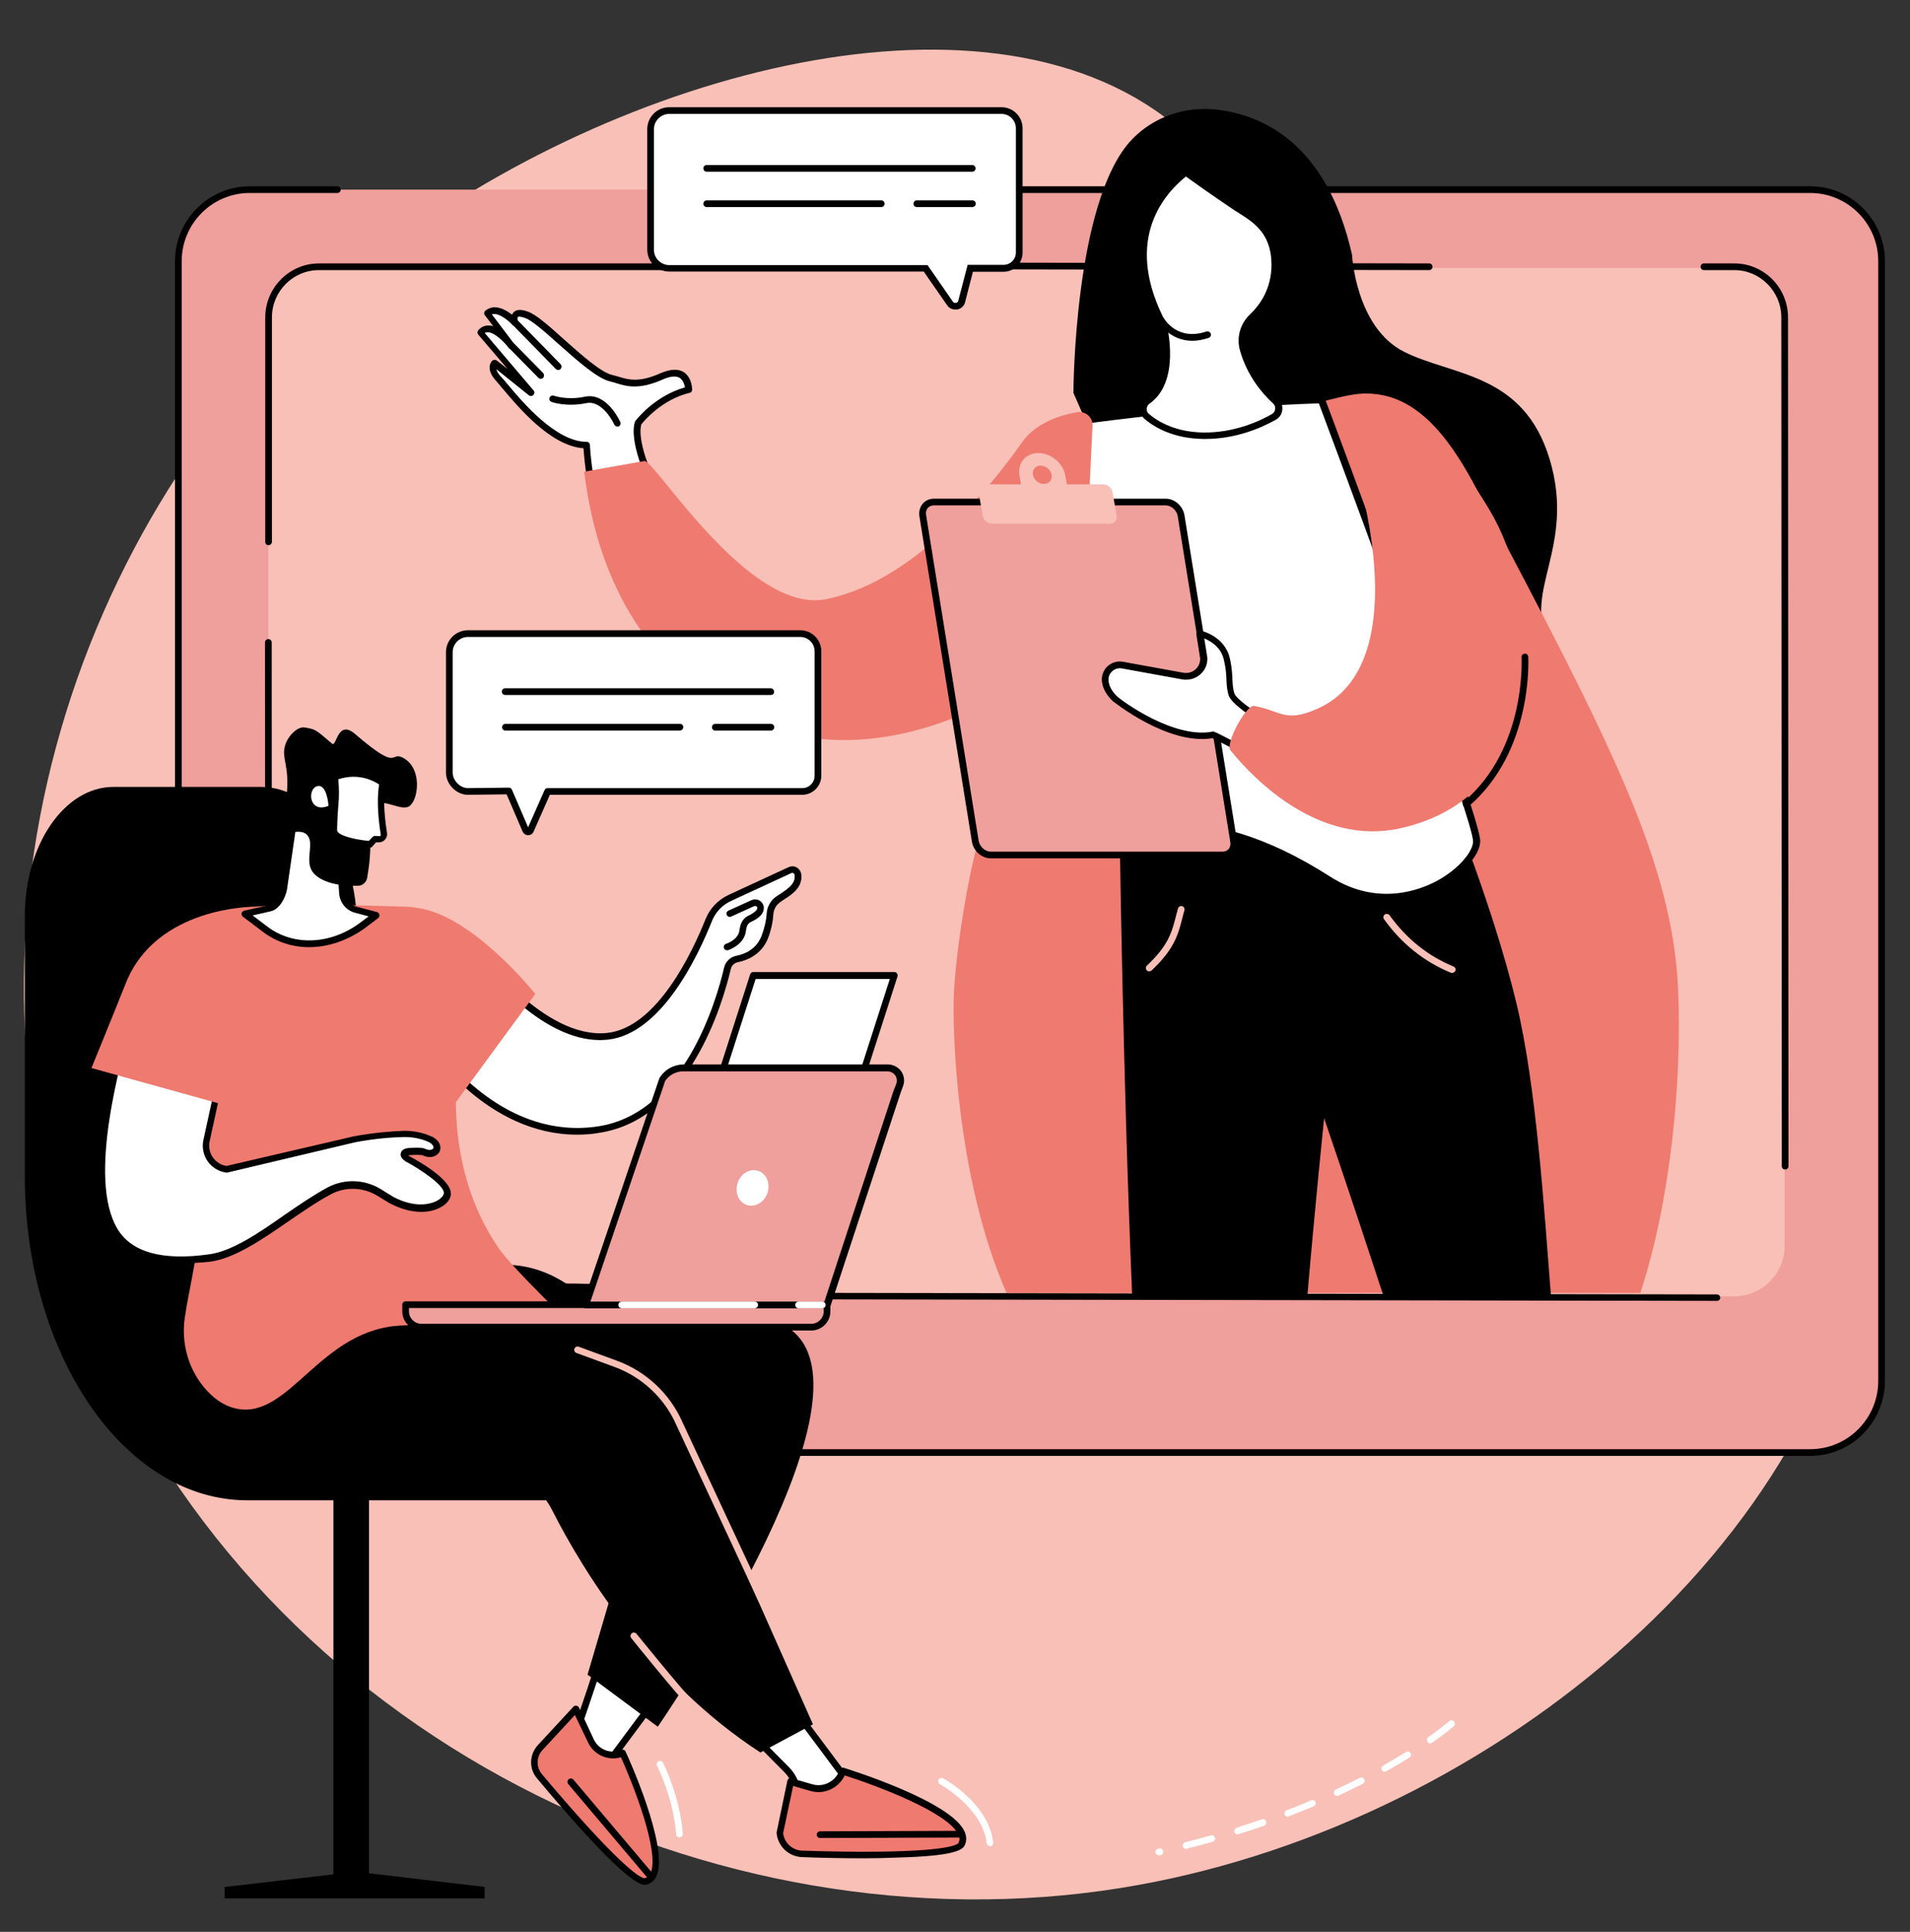 <?xml version="1.0" encoding="utf-8"?>
<!-- Generator: Adobe Illustrator 27.7.0, SVG Export Plug-In . SVG Version: 6.00 Build 0)  -->
<svg version="1.1" xmlns="http://www.w3.org/2000/svg" xmlns:xlink="http://www.w3.org/1999/xlink" x="0px" y="0px" width="800px"
	 height="808.9px" viewBox="0 0 800 808.9" style="enable-background:new 0 0 800 808.9;" xml:space="preserve">
<rect x="0" y="0" width="800" height="808.9" fill="#333333" stroke="none"/>
<style type="text/css">
	.st0{fill:#FFFFFF;}
	.st1{fill:#40484C;}
	.st2{fill:#CADDFF;}
	.st3{fill:#99B9FF;}
	.st4{fill:#5479F7;}
	.st5{fill:#F8C0B6;}
	.st6{fill:#EF9F9C;}
	.st7{fill:#EF7A70;}
</style>
<g id="Background">
</g>
<g id="Illustration">
	<g>
		<path class="st5" d="M596.9,216.4c-81-81.5-57.8-132.6-113.3-170.4c-85.3-58.1-244.5-8.1-338.4,71.8
			C30.3,215.7-29.1,394.3,38.5,556C110.5,728.1,300,817.5,469,790.6c150.9-24,299.3-143,314.2-285.7c1.6-15.5,8.7-99.1-41.2-171.1
			C700.8,274.1,661.2,281.1,596.9,216.4z"/>
		<g>
			<g>
				<g>
					<path class="st6" d="M758.2,608.2H104.6c-16.6,0-30-13.4-30-30V109.4c0-16.6,13.4-30,30-30h653.5c16.6,0,30,13.4,30,30v468.7
						C788.1,594.7,774.7,608.2,758.2,608.2z"/>
					<path class="st5" d="M726.3,542.8H133.6c-11.7,0-21.2-9.5-21.2-21.2V133.4c0-11.7,9.5-21.2,21.2-21.2h592.7
						c11.7,0,21.2,9.5,21.2,21.2v388.3C747.5,533.4,738,542.8,726.3,542.8z"/>
					<g>
						<path d="M598.6,113.1C598.6,113.1,598.6,113.1,598.6,113.1l-229.1-0.4c-0.8,0-1.4-0.6-1.4-1.4c0-0.8,0.6-1.4,1.4-1.4
							c0,0,0,0,0,0l229.1,0.4c0.8,0,1.4,0.6,1.4,1.4C600,112.5,599.4,113.1,598.6,113.1z"/>
						<path d="M112.5,228.3c-0.8,0-1.4-0.6-1.4-1.4v-94c0-12.4,10.1-22.6,22.5-22.6h173.6c0.8,0,1.4,0.6,1.4,1.4s-0.6,1.4-1.4,1.4
							H133.6c-10.9,0-19.7,8.9-19.7,19.8v94C113.9,227.6,113.2,228.3,112.5,228.3z"/>
						<path d="M719.1,544.7C719.1,544.7,719.1,544.7,719.1,544.7l-585.5-1c-12.4,0-22.5-10.1-22.5-22.6L111,269
							c0-0.8,0.6-1.4,1.4-1.4c0.8,0,1.4,0.6,1.4,1.4l0.1,252.2c0,10.9,8.9,19.8,19.7,19.8l585.5,1c0.8,0,1.4,0.6,1.4,1.4
							C720.5,544.1,719.9,544.7,719.1,544.7z"/>
						<path d="M747.7,489.7c-0.8,0-1.4-0.6-1.4-1.4l-0.2-355.4c0-10.9-8.9-19.8-19.7-19.8h-12.7c-0.8,0-1.4-0.6-1.4-1.4
							s0.6-1.4,1.4-1.4h12.7c12.4,0,22.5,10.1,22.5,22.6l0.2,355.4C749.1,489,748.5,489.7,747.7,489.7z"/>
					</g>
					<path d="M758.2,609.6H281.9c-0.8,0-1.4-0.6-1.4-1.4c0-0.8,0.6-1.4,1.4-1.4h476.3c15.7,0,28.5-12.8,28.5-28.6V109.4
						c0-15.8-12.8-28.6-28.5-28.6H290.3c-0.8,0-1.4-0.6-1.4-1.4c0-0.8,0.6-1.4,1.4-1.4h467.9c17.3,0,31.3,14.1,31.3,31.4v468.7
						C789.5,595.5,775.5,609.6,758.2,609.6z"/>
					<path d="M127.3,609.6h-22.7c-17.3,0-31.3-14.1-31.3-31.4V109.4c0-17.3,14.1-31.4,31.3-31.4h36.7c0.8,0,1.4,0.6,1.4,1.4
						c0,0.8-0.6,1.4-1.4,1.4h-36.7c-15.7,0-28.5,12.8-28.5,28.6v468.7c0,15.8,12.8,28.6,28.5,28.6h22.7c0.8,0,1.4,0.6,1.4,1.4
						C128.7,608.9,128.1,609.6,127.3,609.6z"/>
				</g>
				<g>
					<path d="M449.6,164.5c0,0,0.2-80.6,24.5-106.1c9.1-9.5,22.3-14,35.4-12.5c18.7,2.1,46.2,13.6,56.8,60.8c0,0,1.5,30.4,21.8,40.6
						c20.3,10.2,50.1,8.7,61,45.1c10.9,36.4-11.4,55.5-0.5,75.8c10.9,20.4,8.2,36,6.9,67.4c-1.6,41.1-61.2,68.4-120.8,22.6
						L449.6,164.5z"/>
					<path class="st7" d="M687,541.5c13-39.4,17.4-89.4,15.9-126.6c-2.2-54.1-29.1-105.2-82.9-207.3c-8.2-15.6-21.3-39.3-42.4-42.4
						c-9.7-1.4-13.5,0.1-52.4,10.8c-42.3,11.6-53-0.7-71.1,10.7c-18.7,11.8-22,34.3-29.2,78.4c-14.4,88.1-16,89.4-18,98.6
						c0,0-5.7,25.9-7.3,50.9c-0.9,14.6,0.6,78,22,126.8H687z"/>
					<g>
						<path d="M547.6,542.4c3.1-36.4,7-74.2,7-74.2s10.7,31.2,24.8,74.2h70.2c-2.8-35.5-6.1-87.7-14.4-122.1
							c-10.7-44.5-31.8-94.5-31.8-94.5l-134.4,23.6c0,0,1.3,100.7,5.2,193H547.6z"/>
						<path class="st5" d="M608.2,407.4c-0.2,0-0.4,0-0.5-0.1c-11.2-4.6-20.7-12.2-28-22.4c-0.5-0.6-0.3-1.5,0.3-2
							c0.6-0.4,1.5-0.3,2,0.3c7,9.8,16.1,17.1,26.8,21.5c0.7,0.3,1.1,1.1,0.8,1.8C609.3,407,608.7,407.4,608.2,407.4z"/>
						<path class="st5" d="M481.3,406.7c-0.4,0-0.7-0.1-1-0.4c-0.5-0.6-0.5-1.4,0.1-2c9.1-8.6,10.4-13.8,12.4-21.7
							c0.2-0.7,0.4-1.5,0.6-2.2c0.2-0.7,1-1.2,1.7-1c0.7,0.2,1.2,1,1,1.7c-0.2,0.8-0.4,1.5-0.6,2.2c-2,8.1-3.5,13.9-13.2,23.1
							C481.9,406.6,481.6,406.7,481.3,406.7z"/>
					</g>
					<g>
						<g>
							<g>
								<path class="st0" d="M267.2,177.2c0,0,8-10.7,21.2-13.9c0,0,0.1-10.6-11.3-5.6c-11.4,5-16,2-21.1,0.8
									c-9-2.1-28.1-23.7-35.2-26.5c-7.1-2.8-4.9,3.2-4.9,3.2s-7-7.9-11.8-3.9l10.2,13.6c0,0-8.3-11-13.1-5.5l21.4,25.1L207,152.1
									c0,0-2.2,2.4,1.9,6.7c4.1,4.3,20.8,27.6,36.8,27.6c0,0,2.1,70.8,55.5,103.7c6.7-21.1,8.6-22.4,15.1-43.8
									C282.4,231.2,263.6,188.8,267.2,177.2z"/>
								<path d="M301.2,291.5c-0.3,0-0.5-0.1-0.7-0.2c-27.9-17.2-41.7-44.8-48.4-65c-6.1-18.4-7.4-34.1-7.7-38.6
									c-13.8-1-27.2-17.1-33.8-24.9c-1.1-1.4-2.1-2.4-2.6-3.1c-5-5.2-2.1-8.5-1.9-8.6c0.5-0.5,1.3-0.6,1.9-0.2l4.6,3.6l-12.3-14.4
									c-0.4-0.5-0.4-1.3,0-1.8c1.2-1.4,2.8-2.1,4.5-2c0.6,0,1.2,0.1,1.8,0.3l-3.5-4.6c-0.5-0.6-0.4-1.4,0.2-1.9
									c3.8-3.1,8.4-0.5,11.2,1.7c0.1-0.4,0.4-0.8,0.7-1.1c1.8-1.8,5.1-0.5,6.2-0.1c3.4,1.3,8.7,6,14.8,11.5
									c7.3,6.5,15.5,13.8,20.2,14.9c0.9,0.2,1.8,0.5,2.6,0.7c4.2,1.3,8.6,2.6,17.6-1.4c4.2-1.8,7.5-2,9.9-0.4
									c3.4,2.3,3.4,7.1,3.4,7.3c0,0.6-0.4,1.2-1.1,1.3c-11.6,2.8-19.1,11.8-20.2,13.2c-3.1,11.4,15.4,52.5,48.4,67.2
									c0.6,0.3,1,1,0.8,1.7c-3.5,11.3-5.6,16.9-7.9,22.9c-2,5.3-4.1,10.9-7.3,20.9c-0.1,0.4-0.4,0.7-0.8,0.9
									C301.5,291.5,301.4,291.5,301.2,291.5z M207.9,154.6c0.2,0.8,0.7,1.9,2,3.2c0.7,0.7,1.6,1.8,2.8,3.2c6,7.2,20.1,24,33,24
									c0.8,0,1.4,0.6,1.4,1.4c0,0.7,2.7,69,53.3,101.6c2.9-9,4.9-14.2,6.8-19.3c2.2-5.7,4.2-11.2,7.4-21.6
									c-34.5-16.2-52.5-58.5-48.7-70.4c0-0.2,0.1-0.3,0.2-0.4c0.3-0.4,8-10.5,20.8-14.1c-0.2-1.1-0.7-2.9-2.1-3.9
									c-1.9-1.3-5-0.4-7.2,0.6c-10,4.4-15.1,2.9-19.6,1.5c-0.8-0.3-1.7-0.5-2.5-0.7c-5.4-1.3-13.5-8.5-21.4-15.5
									c-5.7-5.1-11.1-9.9-14-11c-2.2-0.8-3-0.7-3.2-0.5c-0.2,0.2-0.2,1.2,0.1,1.9c0.2,0.6,0,1.3-0.6,1.7c-0.6,0.3-1.3,0.2-1.8-0.3
									c-0.1-0.1-5-5.4-8.6-4.4l9.3,12.3c0.5,0.6,0.3,1.5-0.3,2c-0.6,0.5-1.5,0.3-2-0.3c0,0,0,0,0,0c-1.3-1.8-5.5-6.3-8.6-6.5
									c-0.5,0-0.9,0.1-1.4,0.3l20.5,24.1c0.5,0.5,0.4,1.4-0.1,1.9c-0.5,0.5-1.3,0.6-1.9,0.1L207.9,154.6z"/>
							</g>
							<path d="M233.8,154.9c-0.4,0-0.7-0.1-1-0.4l-18-18.4c-0.5-0.6-0.5-1.4,0-2c0.6-0.5,1.4-0.5,2,0l18,18.4c0.5,0.6,0.5,1.4,0,2
								C234.5,154.8,234.2,154.9,233.8,154.9z"/>
							<path d="M226.5,158.6c-0.4,0-0.7-0.1-1-0.4l-12.2-12.4c-0.5-0.6-0.5-1.4,0-2c0.6-0.5,1.4-0.5,2,0l12.2,12.4
								c0.5,0.6,0.5,1.4,0,2C227.2,158.5,226.9,158.6,226.5,158.6z"/>
							<path d="M258.6,178.6c-0.5,0-1-0.3-1.3-0.8c0-0.1-4.8-10.4-11.7-9c-8.4,1.7-14.3-0.4-14.6-0.5c-0.7-0.3-1.1-1.1-0.8-1.8
								c0.3-0.7,1.1-1.1,1.8-0.8c0.1,0,5.5,2,13,0.4c9.1-1.9,14.6,10.1,14.8,10.6c0.3,0.7,0,1.5-0.7,1.9
								C259,178.6,258.8,178.6,258.6,178.6z"/>
						</g>
						<g>
							<path class="st0" d="M453.8,176c0,0,50.2-7.2,99.7-8.6c0,0,65,173.9,65,184.8c0,10.9-31.1,35.7-62,16
								c-51.5-32.9-83.7-21.7-109-15.8C409.4,361.4,453.8,176,453.8,176z"/>
							<path d="M580.7,377c-7.5,0-16.1-1.9-25-7.6c-47.4-30.3-78-22.9-102.6-16.9c-1.8,0.4-3.6,0.9-5.4,1.3c-3.9,0.9-7.2,0-9.9-2.6
								C416,329.2,451,182,452.5,175.7c0.1-0.6,0.6-1,1.2-1.1c0.5-0.1,50.9-7.2,99.8-8.7c0.6,0,1.1,0.3,1.4,0.9
								c2.7,7.1,65.1,174.3,65.1,185.3c0,5.7-6.9,13.7-16.4,18.9C599.3,373.4,591,377,580.7,377z M489.1,344.3
								c18.5,0,40.5,5.1,68.1,22.8c19.9,12.7,38,5.4,44.9,1.6c9.3-5.1,14.9-12.4,14.9-16.4c0-8.4-42-123.1-64.6-183.4
								c-44.8,1.4-90.5,7.5-97.6,8.5c-3,12.8-35,151.9-15.1,172c1.9,1.9,4.3,2.6,7.3,1.9c1.8-0.4,3.5-0.8,5.4-1.3
								C463.3,347.2,475.2,344.3,489.1,344.3z"/>
						</g>
						<path class="st7" d="M244.7,197.5c8.7,71.5,51.7,99,78.2,107.6c53.1,17.3,102.7-18,102.7-18l-4.6,105c0,0,25.7,15.2,25.7,13.9
							c0-1.2,9.1-190.1,10.9-227.7c0.2-3.6-3-6.3-6.5-5.7c-6.9,1.2-17.3,4.4-23.1,12.7c-9.2,13.2-42.7,57.9-82.1,65.6
							c-31.7,6.2-70-55.8-75.8-57.9L244.7,197.5z"/>
						<g>
							<path class="st6" d="M391.1,210.2h97.1c3.1,0,6,2.6,6.5,5.8l22,136.3c0.5,3.2-1.6,5.8-4.6,5.8H415c-3.1,0-6-2.6-6.5-5.8
								l-22-136.3C386,212.8,388,210.2,391.1,210.2z"/>
							<path d="M512.1,359.4H415c-3.8,0-7.2-3-7.9-6.9l-22-136.3c-0.3-2,0.2-3.9,1.4-5.3c1.1-1.3,2.8-2.1,4.6-2.1h97.1
								c3.8,0,7.2,3,7.9,6.9l22,136.3c0.3,2-0.2,3.9-1.4,5.3C515.6,358.6,514,359.4,512.1,359.4z M391.1,211.6c-1,0-1.9,0.4-2.5,1.1
								c-0.7,0.8-0.9,1.9-0.7,3l22,136.3c0.4,2.5,2.7,4.6,5.1,4.6h97.1c1,0,1.9-0.4,2.5-1.1c0.7-0.8,0.9-1.9,0.7-3l-22-136.3
								c-0.4-2.5-2.7-4.6-5.1-4.6H391.1z"/>
						</g>
						<g>
							<g>
								<path class="st0" d="M502.6,265.3l1.6,10.3c0.1,4.7-4.1,8.3-8.7,7.5l-25.3-4.6c-3.9-0.7-7.5,2.4-7.3,6.4
									c0.1,2.3,1.1,4.9,3.9,7.6c1.3,1.3,23.8,18.4,41,15.3c0.8-0.1,16.9,9,17.5,8.5c2.7-1.9,4.6-8.2,5.2-13.4
									c0.1-0.5-13.4-8-14.8-12.2c-1.4-4.3-0.3-7.4-2-14.8C511.9,267.3,502.6,265.3,502.6,265.3z"/>
								<path d="M525.5,317.7c-0.9,0-3-1-10.6-5c-2.7-1.4-6.1-3.2-7.1-3.6c-18.6,3.1-41.7-15.5-41.9-15.7c-2.7-2.7-4.2-5.5-4.4-8.5
									c-0.1-2.3,0.8-4.5,2.5-6c1.8-1.6,4.1-2.2,6.4-1.8l25.3,4.6c1.8,0.3,3.6-0.2,4.9-1.3c1.4-1.2,2.1-2.8,2.1-4.6l-1.6-10.2
									c-0.1-0.5,0.1-0.9,0.4-1.2c0.3-0.3,0.8-0.4,1.2-0.4c0.4,0.1,10.2,2.2,12.4,11.6c0.9,3.9,1,6.7,1.1,9
									c0.1,2.1,0.2,3.8,0.8,5.7c0.8,2.5,8.4,7.5,11.7,9.7c3,1.9,3.3,2.1,3.2,3.1c-0.6,5.1-2.5,12-5.8,14.4
									C526,317.6,525.8,317.7,525.5,317.7z M508,306.3c0.6,0,1.7,0.5,8.2,3.9c3,1.6,7.3,3.8,8.9,4.5c1.8-1.8,3.4-6.3,4.1-11.3
									c-0.4-0.3-1.1-0.8-1.8-1.2c-5.9-3.9-11.7-7.9-12.8-11.1c-0.7-2.3-0.8-4.2-0.9-6.4c-0.1-2.3-0.2-4.8-1.1-8.5
									c-1.2-5.3-5.6-7.8-8.2-8.9l1.3,8.1c0,0.1,0,0.1,0,0.2c0.1,2.7-1.1,5.2-3.1,6.9c-2,1.7-4.7,2.4-7.3,2l-25.3-4.6
									c-1.5-0.3-2.9,0.1-4.1,1.1c-1.1,1-1.7,2.3-1.6,3.8c0.1,2.3,1.3,4.5,3.5,6.7c2,1.9,23.6,17.8,39.8,14.9
									C507.8,306.3,507.9,306.3,508,306.3z M529.6,303.8L529.6,303.8L529.6,303.8z"/>
							</g>
							<path class="st7" d="M525.2,295.6c11.2,1.8,12.7,7.3,26.5,1.2c31.2-13.7,25.3-61.7,20-85.6c-1.1-4.9-2.5-9.7-3.9-14.2
								c-2.7-8.3,30.8-15.9,36.7-9.6c7.2,7.7,14.7,17.5,21.3,29.5c19.4,35.7,25.8,115.4-39.2,129.9c-34.2,7.6-61.4-20.5-71.2-32.6
								C513,311.5,522,295.1,525.2,295.6z"/>
						</g>
						<path d="M614.1,338.1c-0.4,0-0.8-0.2-1.1-0.5c-0.5-0.6-0.4-1.5,0.2-2c26.3-22.5,24.1-60,24.1-60.4c-0.1-0.8,0.5-1.4,1.3-1.5
							c0.8-0.1,1.4,0.5,1.5,1.3c0,0.4,2.3,39.3-25,62.7C614.7,338,614.4,338.1,614.1,338.1z"/>
						<g>
							<path class="st5" d="M415.6,219.3h49.3c1.9,0,3.2-1.5,2.8-3.4l-1.7-9.7c-0.3-1.9-2.1-3.4-4-3.4h-49.3c-1.9,0-3.2,1.5-2.8,3.4
								l1.7,9.7C411.9,217.8,413.7,219.3,415.6,219.3z"/>
							<path class="st5" d="M434.9,189.7c-5.3,0-8.8,4.2-7.9,9.4l2.5,14.1c0.2,1.3,1.5,2.3,2.8,2.3h14.5c1.3,0,2.2-1,1.9-2.3
								l-2.5-14.1C445.3,193.9,440.2,189.7,434.9,189.7z M437.7,202.6c-2.5,0.3-5-1.8-5.1-4.3c-0.1-1.7,1.1-3.1,2.8-3.3
								c2.5-0.3,5,1.8,5.1,4.3C440.6,201,439.5,202.4,437.7,202.6z"/>
						</g>
					</g>
					<g>
						<g>
							<path class="st0" d="M496.7,72.2c-2.9,2.5-31.4,22.7-9.4,63.9c0,0,5.9,23.1-6.6,31.8c-2.3,1.6-2.4,4.9-0.3,6.6
								c4.2,3.5,11.7,7.8,23.5,8c12.9,0.2,23.6-4.5,29.5-7.9c2.5-1.4,2.8-4.8,0.7-6.7c-4.2-3.9-10.5-11-13.4-21.4
								c-1.4-4.9,0-10.3,3.7-13.8c4-3.7,8.8-10.2,9.4-19.9c1-16.7-9.1-21.5-15.7-25.8C504.9,78.2,496.7,72.2,496.7,72.2z"/>
							<path d="M504.8,183.8c-0.3,0-0.6,0-0.9,0c-12.1-0.2-20-4.6-24.4-8.3c-1.3-1.1-2.1-2.8-2-4.5c0.1-1.8,0.9-3.3,2.4-4.3
								c11-7.7,6.5-28.1,6.1-30.1c-9-17-10.8-32.5-5.2-46.2c4.4-10.8,12-16.9,14.5-18.9c0.2-0.2,0.3-0.3,0.5-0.4l0.8-0.7l0.9,0.6
								c0.1,0.1,8.4,6.1,21.6,14.8c0.6,0.4,1.1,0.7,1.7,1.1c6.5,4.2,15.5,9.9,14.6,26c-0.6,10.1-5.7,16.9-9.8,20.8
								c-3.3,3.1-4.6,7.9-3.3,12.4c2.8,9.8,8.6,16.7,13,20.7c1.3,1.2,2,3,1.8,4.8c-0.2,1.8-1.2,3.3-2.8,4.2
								C527.6,179.5,517.3,183.8,504.8,183.8z M496.7,73.9c-10.8,8.8-25.9,28.3-8.2,61.5l0.1,0.3c0.3,1,6,24.1-7.1,33.3
								c-0.7,0.5-1.2,1.3-1.2,2.2c0,0.9,0.3,1.7,1,2.2c4.1,3.4,11.3,7.5,22.6,7.7c12.9,0.2,23.6-4.7,28.8-7.7
								c0.8-0.4,1.3-1.2,1.4-2.1c0.1-0.9-0.2-1.8-0.9-2.4c-4.7-4.3-10.8-11.6-13.8-22c-1.6-5.5,0-11.3,4.1-15.2
								c3.8-3.6,8.4-9.7,9-18.9c0.8-14.4-7-19.4-13.3-23.4c-0.6-0.4-1.2-0.8-1.8-1.1C506.7,81.1,499.2,75.7,496.7,73.9z"/>
						</g>
						<path d="M499.4,142.7c-9.6,0-14.2-7.8-14.2-7.9c-0.4-0.7-0.1-1.5,0.5-1.9c0.7-0.4,1.5-0.1,1.9,0.5c0.2,0.4,5.7,9.5,17.7,5.4
							c0.7-0.2,1.5,0.1,1.8,0.9c0.3,0.7-0.1,1.5-0.9,1.8C503.7,142.3,501.4,142.7,499.4,142.7z"/>
					</g>
				</g>
			</g>
			<g>
				<path class="st0" d="M419.5,45.8H280.3c-4,0-7.3,3.3-7.3,7.3v51.3c0,4.1,3.3,7.4,7.4,7.4h107.3l9.7,14c1.5,2.2,4.9,1.6,5.5-1
					l3.4-13.1h13.9c3.9,0,7.1-3.2,7.1-7.1V53.7C427.3,49.4,423.8,45.8,419.5,45.8z"/>
				<g>
					<path d="M407.2,71.9H296c-0.8,0-1.4-0.6-1.4-1.4s0.6-1.4,1.4-1.4h111.2c0.8,0,1.4,0.6,1.4,1.4S408,71.9,407.2,71.9z"/>
				</g>
				<g>
					<path d="M407.2,86.7H384c-0.8,0-1.4-0.6-1.4-1.4s0.6-1.4,1.4-1.4h23.3c0.8,0,1.4,0.6,1.4,1.4S408,86.7,407.2,86.7z"/>
				</g>
				<g>
					<path d="M369.1,86.7H296c-0.8,0-1.4-0.6-1.4-1.4s0.6-1.4,1.4-1.4h73.1c0.8,0,1.4,0.6,1.4,1.4S369.9,86.7,369.1,86.7z"/>
				</g>
				<path d="M400.1,129.6c-1.3,0-2.6-0.6-3.4-1.8l-9.8-14.1H280.3c-5.1,0-9.2-4.1-9.2-9.2V54.1c0-5.1,4.1-9.2,9.2-9.2h139.2
					c4.8,0,8.8,3.9,8.8,8.8v52.1c0,4.4-3.6,8-8,8h-12.8l-3.3,12.8c-0.4,1.6-1.7,2.7-3.3,3C400.6,129.6,400.4,129.6,400.1,129.6z
					 M280.3,47.7c-3.5,0-6.4,2.9-6.4,6.4v50.5c0,3.5,2.9,6.4,6.4,6.4h108.2l10.6,15.3c0.4,0.6,1.1,0.6,1.3,0.5c0.2,0,0.9-0.2,1-1
					l3.9-14.9h15c2.9,0,5.2-2.3,5.2-5.2V53.7c0-3.3-2.7-6-6-6H280.3z"/>
			</g>
		</g>
		<g>
			<path d="M149.5,388v51.1c0,50,27.8,90.5,62.2,90.5s62.2,40.5,62.2,90.5c0,4.5-2.5,8.1-5.7,8.1H103.6
				c-51.5,0-93.2-60.8-93.2-135.7V383.5c0-29.8,16.6-54,37.1-54h61.9C131.5,329.5,149.5,355.7,149.5,388z"/>
			
				<rect x="139.6" y="607.4" transform="matrix(-1 -1.224647e-16 1.224647e-16 -1 294.159 1397.255)" width="14.9" height="182.5"/>
			<polygon points="203,790.1 151.5,784 146.8,784 94.1,790.1 94.1,794.9 203,794.9 			"/>
		</g>
		<g>
			<g>
				<g>
					<g>
						<g>
							<g>
								<path class="st0" d="M237.6,733.9c2-2,13.6-38,13.6-38l22.8,16.3l-25,33.6L237.6,733.9z"/>
								<path d="M249,747.2c-0.4,0-0.7-0.2-1-0.4l-11.4-12c-0.5-0.5-0.5-1.4,0-1.9c1.5-1.9,8.9-24,13.2-37.4
									c0.1-0.4,0.5-0.8,0.9-0.9c0.4-0.1,0.9-0.1,1.3,0.2l22.8,16.3c0.3,0.2,0.5,0.6,0.6,0.9c0.1,0.4,0,0.8-0.3,1.1l-25,33.6
									C249.9,747,249.5,747.2,249,747.2C249,747.2,249,747.2,249,747.2z M239.4,733.6l9.5,10l23.2-31.2l-20.1-14.4
									C249,707.2,242.1,728.2,239.4,733.6z"/>
							</g>
							<g>
								<g>
									<path class="st7" d="M241.2,715.6l-15,16.2c-3.1,3.3-3.2,8.4-0.3,11.9c11.5,13.7,39.1,45.7,44.7,44
										c13.1-4-9.8-53.8-9.8-53.8c-5.1,2.2-11-0.1-13.3-5.1L241.2,715.6z"/>
									<path d="M270.1,789.2c-2.8,0-11.2-4-45.2-44.6c-3.4-4-3.2-9.9,0.3-13.8l15-16.2c0.3-0.3,0.8-0.5,1.2-0.4
										c0.5,0.1,0.9,0.4,1.1,0.8l6.2,13.3c2,4.3,7.1,6.3,11.5,4.4c0.7-0.3,1.5,0,1.8,0.7c0.8,1.6,18.3,40,13,52
										c-0.8,1.9-2.2,3.1-4,3.7C270.8,789.1,270.5,789.2,270.1,789.2z M240.8,718.1l-13.6,14.7c-2.6,2.8-2.7,7.1-0.2,10.1
										c29.8,35.4,41.1,44.1,43.2,43.5c1-0.3,1.7-1,2.3-2.1c3.9-8.7-7.2-36.9-12.4-48.5c-5.5,1.6-11.3-1-13.8-6.2L240.8,718.1z"/>
								</g>
								<path d="M272.4,786.9c-0.4,0-0.8-0.2-1.1-0.5L238,747c-0.5-0.6-0.4-1.5,0.2-2c0.6-0.5,1.5-0.4,2,0.2l33.3,39.4
									c0.5,0.6,0.4,1.5-0.2,2C273,786.7,272.7,786.9,272.4,786.9z"/>
							</g>
						</g>
						<g>
							<g>
								<path class="st0" d="M315.6,727l13.9,14c2.5,2.5,4,5.8,4.4,9.3l1.4,13.1l25.7-9.7l-29.3-39.2L315.6,727z"/>
								<path d="M335.3,764.7c-0.3,0-0.5-0.1-0.7-0.2c-0.4-0.2-0.6-0.6-0.7-1l-1.4-13.1c-0.3-3.2-1.8-6.2-4-8.4l-13.9-14
									c-0.3-0.3-0.4-0.7-0.4-1.1c0-0.4,0.2-0.8,0.5-1l16.1-12.6c0.3-0.2,0.7-0.3,1-0.3c0.4,0.1,0.7,0.2,0.9,0.5l29.3,39.2
									c0.3,0.4,0.3,0.8,0.2,1.2c-0.1,0.4-0.4,0.8-0.8,0.9l-25.7,9.7C335.6,764.7,335.5,764.7,335.3,764.7z M317.7,727.1l12.8,12.9
									c2.7,2.7,4.4,6.3,4.8,10.1l1.2,11.3l22.2-8.4l-27.3-36.6L317.7,727.1z"/>
							</g>
							<g>
								<g>
									<path class="st7" d="M331.1,745.9l-4.5,21.6c0.5,4.8,4.4,8.6,9.3,8.7c19.2,0.6,64.3,1.5,66.9-4.2
										c6.2-13.3-49.8-30.5-49.8-30.5c-1.9,5.4-7.7,8.4-13.2,6.9L331.1,745.9z"/>
									<path d="M361.9,778.1c-9.5,0-18.9-0.2-26-0.5c-5.5-0.2-10.1-4.5-10.6-10c0-0.1,0-0.3,0-0.4l4.5-21.6
										c0.1-0.4,0.3-0.7,0.6-0.9c0.3-0.2,0.7-0.3,1.1-0.1l8.7,2.5c4.8,1.4,9.8-1.2,11.5-6c0.2-0.7,1-1.1,1.7-0.9
										c1.8,0.6,44.9,13.9,50.6,26.7c0.9,2,0.9,3.9,0.1,5.7c-1,2.2-5.2,4.6-28.5,5.2C371.1,778,366.5,778.1,361.9,778.1z
										 M328,767.6c0.5,4,3.8,7.1,7.9,7.3c49.8,1.6,64.7-1.3,65.6-3.3c0.5-1.1,0.5-2.2-0.1-3.4c-4.2-9.4-34.7-20.7-47.6-24.8
										c-2.5,5.3-8.6,8.2-14.4,6.5l-7.2-2.1L328,767.6z"/>
								</g>
								<path d="M343.5,769.6c-0.8,0-1.4-0.6-1.4-1.4c0-0.8,0.6-1.4,1.4-1.4l59.2-0.2c0,0,0,0,0,0c0.8,0,1.4,0.6,1.4,1.4
									c0,0.8-0.6,1.4-1.4,1.4L343.5,769.6C343.5,769.6,343.5,769.6,343.5,769.6z"/>
							</g>
						</g>
						<path d="M175.2,540.6c0,0,121.2-14.1,157.2,17.1c36,31.2-56.9,165.3-56.9,165.3l-29.4-21.8l27.9-94.8l-112-31.8L175.2,540.6z"
							/>
						<path d="M108.5,602.3c17.6,5.6,49.1,12.8,93.1,12.2c12.5-0.2,24.1,6.7,29.7,17.9c13,25.6,41.3,71.6,87.2,101.4l22-11.8
							l-56-126.1c-5.1-11.5-14.7-20.5-26.5-24.8L147,530.4c0,0-34.4-9.6-51.3,21.1c-3,5.5-8.6-4.3-9.9,0.1
							C81.1,566.8,93.4,597.5,108.5,602.3z"/>
						<path class="st5" d="M319.1,671.5c-0.5,0-1-0.3-1.3-0.8l-34.6-74.2c-4.9-11.1-14.3-19.9-25.7-24.1l-16.1-5.9
							c-0.7-0.3-1.1-1.1-0.8-1.8c0.3-0.7,1.1-1.1,1.8-0.8l16.1,5.9c12.1,4.4,22.1,13.8,27.3,25.6l34.6,74.2c0.3,0.7,0,1.5-0.7,1.9
							C319.5,671.4,319.3,671.5,319.1,671.5z"/>
						<path class="st5" d="M290,715.6c-0.4,0-0.7-0.1-1-0.4c-5.9-6.1-22.7-26.9-24.6-29.3c-0.5-0.6-0.4-1.5,0.2-2
							c0.6-0.5,1.5-0.4,2,0.2c1.9,2.3,18.7,23.1,24.5,29.1c0.5,0.6,0.5,1.4,0,2C290.7,715.5,290.3,715.6,290,715.6z"/>
					</g>
					<g>
						<g>
							<g>
								<path class="st0" d="M330.8,364.4L305.7,376c-4.1,1.9-7.3,5.2-9,9.4c-5.5,14-20.6,46.1-42.2,48.5
									c-27.7,3-55.1-35.3-55.1-35.3l-18.4,39.3c0,0,27,41.7,69.8,35c36.8-5.8,50.6-54,53.7-67.5c0.5-2,2-3.4,4-3.8
									c3.6-0.7,9.2-2.8,11.7-9.2c1.5-4,2-7.1,2.2-9.4c0.1-2.5,1.4-4.8,3.4-6.3c3.7-2.6,9-5.1,8.3-10.5
									C333.9,364.7,332.3,363.7,330.8,364.4z"/>
								<path d="M241.7,475.1c-37.8,0-61.5-36-61.8-36.4c-0.3-0.4-0.3-0.9-0.1-1.4l18.4-39.3c0.2-0.5,0.6-0.8,1.1-0.8
									c0.5,0,1,0.2,1.3,0.6c0.3,0.4,27.2,37.6,53.8,34.7c20.9-2.3,35.7-34.1,41.1-47.6c1.8-4.5,5.2-8.1,9.7-10.2l25.1-11.6
									c1.1-0.5,2.3-0.5,3.4,0.1c1,0.6,1.7,1.6,1.9,2.8c0.7,5.5-3.7,8.4-7.3,10.7c-0.6,0.4-1.1,0.7-1.6,1.1
									c-1.7,1.2-2.7,3.1-2.8,5.2c-0.2,3.1-0.9,6.4-2.2,9.8c-2.8,7.2-9.2,9.4-12.7,10.1c-1.4,0.3-2.6,1.4-2.9,2.8
									c-3.4,14.6-17.5,62.7-54.9,68.6C247.9,474.9,244.7,475.1,241.7,475.1z M182.7,437.8c3.6,5.2,29.4,39.8,68,33.8
									c35.7-5.6,49.3-52.3,52.6-66.5c0.6-2.5,2.6-4.4,5.1-4.9c3.6-0.7,8.4-2.7,10.6-8.4c1.2-3.2,1.9-6.2,2.1-9
									c0.1-3,1.6-5.7,4-7.4c0.5-0.4,1.1-0.7,1.7-1.1c3.9-2.6,6.5-4.6,6-8c-0.1-0.4-0.3-0.6-0.5-0.7c-0.3-0.1-0.6-0.2-0.9,0
									l-25.1,11.6c-3.8,1.7-6.7,4.8-8.2,8.7c-5.6,14-20.9,46.9-43.4,49.4c-1.1,0.1-2.2,0.2-3.4,0.2c-23.7,0-45.8-26.6-51.6-34.1
									L182.7,437.8z M330.8,364.4L330.8,364.4L330.8,364.4z"/>
							</g>
							<path d="M304.5,397.9c-0.6,0-1.2-0.4-1.3-1c-0.2-0.7,0.2-1.5,0.9-1.7c0,0,5.1-1.6,5.6-5.6c0.3-2.2,1-4.8,3.6-6.1
								c2.5-1.2,3.9-2.4,3.9-3.3c0-0.4-0.2-0.6-0.4-0.7c-0.1-0.1-0.5-0.2-0.9-0.1l-9.7,4.4c-0.7,0.3-1.5,0-1.8-0.7
								c-0.3-0.7,0-1.5,0.7-1.8l9.7-4.4c1.2-0.5,2.5-0.4,3.5,0.3c1,0.7,1.7,1.8,1.6,3.1c0,2.2-1.8,4.1-5.5,5.8
								c-0.8,0.4-1.7,1.1-2,3.9c-0.8,5.7-7.3,7.8-7.5,7.9C304.7,397.9,304.6,397.9,304.5,397.9z"/>
						</g>
						<path class="st7" d="M104.5,379.8c0,0,16.1-1.9,66.6-0.1c12.3,0.4,27,15.9,28.5,28.2c-3.9,11.8-22,69.8,9.6,115.2
							c4.5,6.4,21.1,22.7,21.1,22.7s-8.6,6.9-61.5,9.2c-34.7,1-47.4,39.7-69.9,34.8c-3.6-0.8-8-2.8-12.5-7.8
							c-7.4-8.2-10.6-19.4-9-30.3c1.9-13.4,6.7-29.8,5.2-41.5c-5.7-46.7-11.5-73.1-3.3-97.6C81.7,405,104.5,379.8,104.5,379.8z"/>
						<path class="st7" d="M224.2,416.2c0,0-26.5-33.4-49.9-36.1l11.5,88.4L224.2,416.2z"/>
						<g>
							<g>
								<path class="st0" d="M180.3,477.1c-3.6-1.6-7.4-2.4-11.3-2.2c-4.8,0.1-12.1,0.7-20.4,2.2L95,489.6c-5.8-0.7-9.8-6.3-8.5-12
									l7-32.1c0.2-0.8,0-1.6-0.6-2.2l-30.3-33.5c-1.3-1.5-3.8-0.8-4.2,1.1c-3.1,14.5-25.7,78.1-10.4,104.2
									c7.2,12.3,23.8,13.8,39.9,11.5c15.7-2.2,34.3-19.8,50.3-28.2c6.5-3.4,14.3-3.1,20.6,0.7l5.6,3.4c13,6.7,22.5,1.6,23.1-2.6
									c0.8-5.6-17-15-17-15c-1.9-1.3-1.4-2.6,0.9-2.8c2.5-0.3,5.5-0.2,6.2,0.1C182.5,484.8,185.8,479.8,180.3,477.1z"/>
								<path d="M75.9,529c-14.3,0-24.1-4.4-29.2-13.1c-13-22.2,0.2-68.9,7.2-94.1c1.4-4.9,2.5-8.7,3-11.1c0.3-1.4,1.4-2.5,2.8-2.9
									c1.4-0.4,2.9,0.1,3.9,1.1l30.3,33.5c0.8,0.9,1.2,2.2,0.9,3.4l-7,32.1c-0.5,2.3,0,4.8,1.4,6.8c1.4,1.9,3.4,3.2,5.7,3.5
									l53.3-12.4c8.6-1.6,16-2.1,20.7-2.3c4.1-0.1,8.2,0.7,11.9,2.4l0.1,0c3.5,1.8,4.1,4.5,3.2,6.3c-1,2-3.9,3.1-7.2,1.5
									c-0.4-0.1-2.8-0.3-5.4,0c-0.2,0-0.4,0.1-0.5,0.1c0.1,0.1,0.1,0.1,0.2,0.2c3.3,1.7,18.6,10.1,17.6,16.4c-0.3,2.1-2,4-4.6,5.3
									c-5.4,2.8-13.1,2.2-20.6-1.7l-0.1,0l-5.6-3.4c-5.8-3.5-13.1-3.8-19.2-0.6c-5.7,3-11.6,7.1-17.9,11.4
									c-11,7.6-22.5,15.5-32.8,16.9C83.7,528.7,79.7,529,75.9,529z M60.7,410.4c-0.1,0-0.2,0-0.3,0c-0.2,0.1-0.6,0.2-0.8,0.8
									c-0.5,2.5-1.6,6.4-3,11.3c-6.5,23-19.9,70.8-7.5,91.9c5.8,9.9,18.8,13.6,38.5,10.8c9.7-1.3,20.9-9,31.6-16.5
									c6.1-4.2,12.4-8.5,18.2-11.6c6.9-3.6,15.3-3.3,21.9,0.7l5.5,3.4c9.8,5.1,16.2,2.6,18,1.7c2.1-1.1,3-2.4,3.1-3.2
									c0.5-3.1-9.4-9.9-16.2-13.5l-0.1-0.1c-1.9-1.3-1.9-2.6-1.7-3.3c0.2-0.7,0.8-1.9,3.2-2.1c1.4-0.1,5.5-0.4,6.9,0.3
									c1.9,0.9,3.2,0.4,3.5-0.2c0.3-0.6-0.2-1.7-1.9-2.6c-3.3-1.5-7-2.2-10.7-2.1c-4.6,0.1-11.9,0.6-20.2,2.2L95.1,491l-0.2,0
									c-3.2-0.4-6-2.1-7.9-4.7c-1.8-2.6-2.5-5.9-1.8-9l7-32.1c0.1-0.3,0-0.7-0.2-0.9l-30.3-33.5C61.3,410.5,61,410.4,60.7,410.4z"
									/>
							</g>
						</g>
						<path class="st7" d="M38.3,447.2c0,0,8.8-21.5,14.5-35.8c12.8-31.7,53-31.7,53-31.7l-9.2,83.7L38.3,447.2z"/>
					</g>
					<g>
						<g>
							<g>
								<path class="st0" d="M141.7,350.5l1.7,23.9c0.4,3.1,2.6,5.7,5.6,6.5l8.4,2.2l-5.4,4.1c-12.1,9.2-28.8,11.1-40.9,1.9
									l-8.6-6.5l10.4-2.3c3-0.7,5.3-4.9,5.8-8l4.6-31.6L141.7,350.5z"/>
								<path d="M129.5,396.6c-6.9,0-13.6-2.1-19.2-6.3l-8.6-6.5c-0.4-0.3-0.6-0.9-0.5-1.4c0.1-0.5,0.5-0.9,1.1-1.1l10.4-2.3
									c2.2-0.5,4.3-4,4.8-6.8l4.6-31.5c0.1-0.5,0.3-0.8,0.8-1c0.4-0.2,0.9-0.2,1.3,0l18.3,9.8c0.4,0.2,0.7,0.7,0.7,1.1l1.7,23.9
									c0.3,2.5,2.1,4.6,4.6,5.2l8.4,2.2c0.5,0.1,0.9,0.6,1,1.1c0.1,0.5-0.1,1.1-0.5,1.4l-5.4,4.1
									C145.7,393.8,137.4,396.6,129.5,396.6z M105.8,383.3l6.2,4.7c11,8.3,26.7,7.6,39.2-1.9l3.2-2.4l-5.6-1.5
									c-3.6-0.9-6.2-3.9-6.7-7.6l-1.7-23.2l-15.9-8.5l-4.3,29.6c-0.6,3.3-3.1,8.3-6.9,9.1L105.8,383.3z"/>
							</g>
							<g>
								<path d="M168.8,317.3c-5.7-3-1.1,6.4-20-9.9c-7.5-6.5-7.8,5.6-9.7,4c-7.2-6.2-7-6-11.5-6.8c-3-0.5-7.1,3.6-8.2,7.6
									c-1.6,5.2,1.9,8.3,0.7,20.3c-0.8,8.4-3.5,12.5-1.1,14.9c2.4,2.4,6.4-0.5,9.3,1.9c3.7,3.2-0.5,10.2,2.2,15.1
									c1.7,3.1,7.4,6.8,19.4,6.5c1.9,0,3.6-1.5,3.9-3.4c0.4-2.5,0.9-5.6,1.1-8.6c1.1-14.4-2-19.1,1-21.6c4.7-3.8,12.6,3.2,16-0.1
									C175.4,333.9,176.7,321.5,168.8,317.3z"/>
								<g>
									<path class="st0" d="M140.3,325.4l0.2,3.9c0.1,1.8,0.1,3.7,0,5.5c-0.3,3.5-0.7,9.4-0.7,12.8c0,4.9,15.3,5.9,15.3,5.9
										l1.9-2.2l1.8,0.1c0.3,0,0.7,0,1-0.2c0.8-0.4,1.2-1.2,1-2c-0.7-4.4-2-14-0.6-21.4C160.2,327.8,151.7,320.9,140.3,325.4z"/>
									<path d="M155,354.9C155,354.9,155,354.9,155,354.9c-2.8-0.2-16.6-1.3-16.7-7.3c0-3.4,0.4-9.6,0.7-12.9
										c0.1-1.8,0.2-3.6,0-5.4l-0.2-3.9c0-0.6,0.3-1.2,0.9-1.4c12.1-4.7,21,2.3,21.3,2.6c0.4,0.3,0.6,0.8,0.5,1.3
										c-1.4,7.4,0,17.1,0.6,20.9c0.2,1.4-0.5,2.8-1.8,3.5c-0.5,0.3-1.1,0.4-1.7,0.4l-1.1,0l-1.5,1.7
										C155.8,354.7,155.4,354.9,155,354.9z M141.7,326.3l0.2,2.9c0.1,1.9,0.1,3.8,0,5.7c-0.3,3.3-0.7,9.3-0.7,12.7
										c0,2.1,6.8,3.9,13.3,4.5l1.5-1.6c0.3-0.3,0.7-0.5,1.1-0.5l1.8,0.1c0.2,0,0.3,0,0.3,0c0.3-0.1,0.3-0.4,0.3-0.6
										c-0.8-4.8-1.9-13.7-0.7-21C156.7,327,150.2,323.5,141.7,326.3z"/>
								</g>
								<path class="st0" d="M137.6,337.4c0,0-0.6-9.4-4.8-8.2C128.6,330.4,129.4,340.8,137.6,337.4z"/>
							</g>
						</g>
					</g>
				</g>
				<g>
					<g>
						<polygon class="st0" points="347.3,493.4 288.2,493.4 315.5,408.6 374.6,408.6 						"/>
						<path d="M347.3,494.8h-59.1c-0.4,0-0.9-0.2-1.1-0.6c-0.3-0.4-0.3-0.8-0.2-1.3l27.3-84.9c0.2-0.6,0.7-1,1.3-1h59.1
							c0.4,0,0.9,0.2,1.1,0.6c0.3,0.4,0.3,0.8,0.2,1.3l-27.3,84.9C348.4,494.5,347.9,494.8,347.3,494.8z M290.1,492h56.2l26.4-82.1
							h-56.2L290.1,492z"/>
					</g>
					<g>
						<g>
							<path class="st6" d="M339.3,555.7H177c-3.9,0-7.1-3.2-7.1-7.1v-2.4h176.5v2.4C346.4,552.5,343.2,555.7,339.3,555.7z"/>
							<path d="M339.8,557.1H176.5c-4.4,0-8-3.6-8-8v-2.8c0-0.8,0.6-1.4,1.4-1.4h176.5c0.8,0,1.4,0.6,1.4,1.4v2.8
								C347.8,553.5,344.2,557.1,339.8,557.1z M171.3,547.7v1.4c0,2.9,2.4,5.2,5.2,5.2h163.3c2.9,0,5.2-2.4,5.2-5.2v-1.4H171.3z"/>
						</g>
						<g>
							<g>
								<path class="st6" d="M346.4,546.4h-101l32.1-94.5c1.9-3,5.3-4.7,8.9-4.7h85.4c3.9,0,6.4,3.8,5.1,7.1c-0.5,1.3-1,2.6-1.5,4
									L346.4,546.4z"/>
								<path d="M346.4,547.8h-101c-0.5,0-0.9-0.2-1.1-0.6c-0.3-0.4-0.3-0.8-0.2-1.3l32.1-94.5c0-0.1,0.1-0.2,0.2-0.3
									c2.2-3.4,5.9-5.4,10-5.4h85.4c2.3,0,4.4,1.1,5.7,2.9c1.2,1.8,1.5,4,0.8,6c-0.1,0.4-0.3,0.7-0.4,1.1c-0.4,1-0.7,1.9-1,2.8
									l-29,88.2C347.5,547.4,347,547.8,346.4,547.8z M247.3,545h98l28.6-87.2c0.3-1,0.7-2,1.1-2.9c0.1-0.4,0.3-0.7,0.4-1.1
									c0.4-1.1,0.3-2.4-0.4-3.5c-0.8-1.1-2-1.7-3.4-1.7h-85.4c-3.1,0-5.9,1.5-7.6,4L247.3,545z"/>
							</g>
							<path class="st0" d="M308.9,495.5c-1.2,4,0.6,8.1,4.1,9.1c3.5,1,7.3-1.3,8.5-5.3c1.2-4-0.6-8.1-4.1-9.1
								C313.9,489.2,310.1,491.5,308.9,495.5z"/>
						</g>
						<path class="st0" d="M316.1,547.8h-55.7c-0.8,0-1.4-0.6-1.4-1.4s0.6-1.4,1.4-1.4h55.7c0.8,0,1.4,0.6,1.4,1.4
							S316.8,547.8,316.1,547.8z"/>
						<path class="st0" d="M344.4,547.8h-9.9c-0.8,0-1.4-0.6-1.4-1.4s0.6-1.4,1.4-1.4h9.9c0.8,0,1.4,0.6,1.4,1.4
							S345.2,547.8,344.4,547.8z"/>
					</g>
				</g>
			</g>
			<g>
				<path class="st0" d="M335.2,265.4H196c-4.3,0-7.8,3.5-7.8,7.8v50.4c0,4.1,3.7,7.9,7.8,7.9l17.2-0.2l7.1,16.4
					c0.4,0.9,1.6,0.9,2,0l7.2-16.2h106.6c3.6,0,6.6-2.9,6.6-6.6v-52.1C342.5,268.7,339.2,265.4,335.2,265.4z"/>
				<g>
					<path d="M322.9,291H211.6c-0.8,0-1.4-0.6-1.4-1.4c0-0.8,0.6-1.4,1.4-1.4h111.2c0.8,0,1.4,0.6,1.4,1.4
						C324.3,290.4,323.7,291,322.9,291z"/>
				</g>
				<g>
					<path d="M322.9,305.9h-23.3c-0.8,0-1.4-0.6-1.4-1.4c0-0.8,0.6-1.4,1.4-1.4h23.3c0.8,0,1.4,0.6,1.4,1.4
						C324.3,305.2,323.7,305.9,322.9,305.9z"/>
				</g>
				<g>
					<path d="M284.8,305.9h-73.1c-0.8,0-1.4-0.6-1.4-1.4c0-0.8,0.6-1.4,1.4-1.4h73.1c0.8,0,1.4,0.6,1.4,1.4
						C286.2,305.2,285.5,305.9,284.8,305.9z"/>
				</g>
				<path d="M221.2,349.7C221.2,349.7,221.2,349.7,221.2,349.7c-1,0-1.9-0.6-2.3-1.5l-6.7-15.6l-16.2,0.2c-4.8,0-9.2-4.4-9.2-9.3
					v-50.4c0-5.1,4.1-9.2,9.2-9.2h139.2c4.8,0,8.8,3.9,8.8,8.8v52.1c0,4.4-3.6,8-8,8H230.3l-6.8,15.4
					C223.1,349.2,222.2,349.7,221.2,349.7z M213.1,329.8c0.6,0,1.1,0.3,1.3,0.8l6.8,15.8l6.9-15.6c0.2-0.5,0.7-0.8,1.3-0.8h106.6
					c2.9,0,5.2-2.3,5.2-5.2v-52.1c0-3.3-2.7-6-6-6H196c-3.5,0-6.4,2.9-6.4,6.4v50.4c0,3.3,3.1,6.5,6.4,6.5L213.1,329.8
					C213.1,329.8,213.1,329.8,213.1,329.8z"/>
			</g>
		</g>
		<g>
			<path class="st0" d="M284.6,769.4c-0.7,0-1.3-0.6-1.4-1.3c-1.1-15.2-7.9-28.5-8-28.7c-0.4-0.7-0.1-1.5,0.6-1.9
				c0.7-0.4,1.5-0.1,1.9,0.6c0.3,0.6,7.1,14,8.3,29.7c0.1,0.8-0.5,1.4-1.3,1.5C284.6,769.4,284.6,769.4,284.6,769.4z"/>
			<path class="st0" d="M414.7,773c-0.7,0-1.3-0.5-1.4-1.2c-1.8-14.9-19.4-24.6-19.6-24.7c-0.7-0.4-0.9-1.2-0.6-1.9
				c0.4-0.7,1.2-0.9,1.9-0.6c0.8,0.4,19.1,10.5,21,26.9c0.1,0.8-0.5,1.5-1.2,1.6C414.8,773,414.8,773,414.7,773z"/>
		</g>
		<path class="st0" d="M485.4,776.9c-0.6,0-1.2-0.4-1.4-1.1c-0.2-0.8,0.3-1.5,1.1-1.7l0.4-0.1c0.8-0.2,1.5,0.3,1.7,1.1
			c0.2,0.8-0.3,1.5-1.1,1.7l-0.4,0.1C485.6,776.9,485.5,776.9,485.4,776.9z M496.8,774.2c-0.6,0-1.2-0.4-1.4-1.1
			c-0.2-0.7,0.3-1.5,1-1.7c3.6-0.9,7.2-1.9,10.8-2.9c0.7-0.2,1.5,0.2,1.7,1c0.2,0.7-0.2,1.5-1,1.7c-3.6,1-7.2,2-10.9,2.9
			C497,774.2,496.9,774.2,496.8,774.2z M518.3,768.1c-0.6,0-1.1-0.4-1.3-1c-0.2-0.7,0.2-1.5,0.9-1.8c3.6-1.1,7.1-2.3,10.6-3.5
			c0.7-0.3,1.5,0.1,1.8,0.9c0.3,0.7-0.1,1.5-0.9,1.8c-3.5,1.2-7.1,2.4-10.7,3.5C518.6,768.1,518.4,768.1,518.3,768.1z M539.4,760.7
			c-0.6,0-1.1-0.3-1.3-0.9c-0.3-0.7,0.1-1.5,0.8-1.8c3.5-1.3,7-2.7,10.3-4.2c0.7-0.3,1.5,0,1.8,0.7c0.3,0.7,0,1.5-0.7,1.8
			c-3.4,1.4-6.9,2.8-10.4,4.2C539.8,760.7,539.6,760.7,539.4,760.7z M560.1,752c-0.5,0-1-0.3-1.3-0.8c-0.3-0.7,0-1.5,0.7-1.9
			c3.4-1.6,6.8-3.2,10-4.9c0.7-0.4,1.5-0.1,1.9,0.6c0.4,0.7,0.1,1.5-0.6,1.9c-3.3,1.7-6.7,3.3-10.1,4.9
			C560.5,752,560.3,752,560.1,752z M580,741.9c-0.5,0-1-0.3-1.2-0.7c-0.4-0.7-0.1-1.5,0.5-1.9c3.3-1.9,6.5-3.8,9.6-5.7
			c0.7-0.4,1.5-0.2,1.9,0.4c0.4,0.7,0.2,1.5-0.4,1.9c-3.1,1.9-6.4,3.9-9.7,5.7C580.5,741.8,580.3,741.9,580,741.9z M599,730
			c-0.4,0-0.9-0.2-1.1-0.6c-0.4-0.6-0.3-1.5,0.3-2c5.8-4.1,8.7-6.7,8.8-6.7c0.6-0.5,1.5-0.5,2,0.1c0.5,0.6,0.5,1.5-0.1,2
			c-0.1,0.1-3.1,2.7-9,6.9C599.6,729.9,599.3,730,599,730z"/>
	</g>
</g>
</svg>
